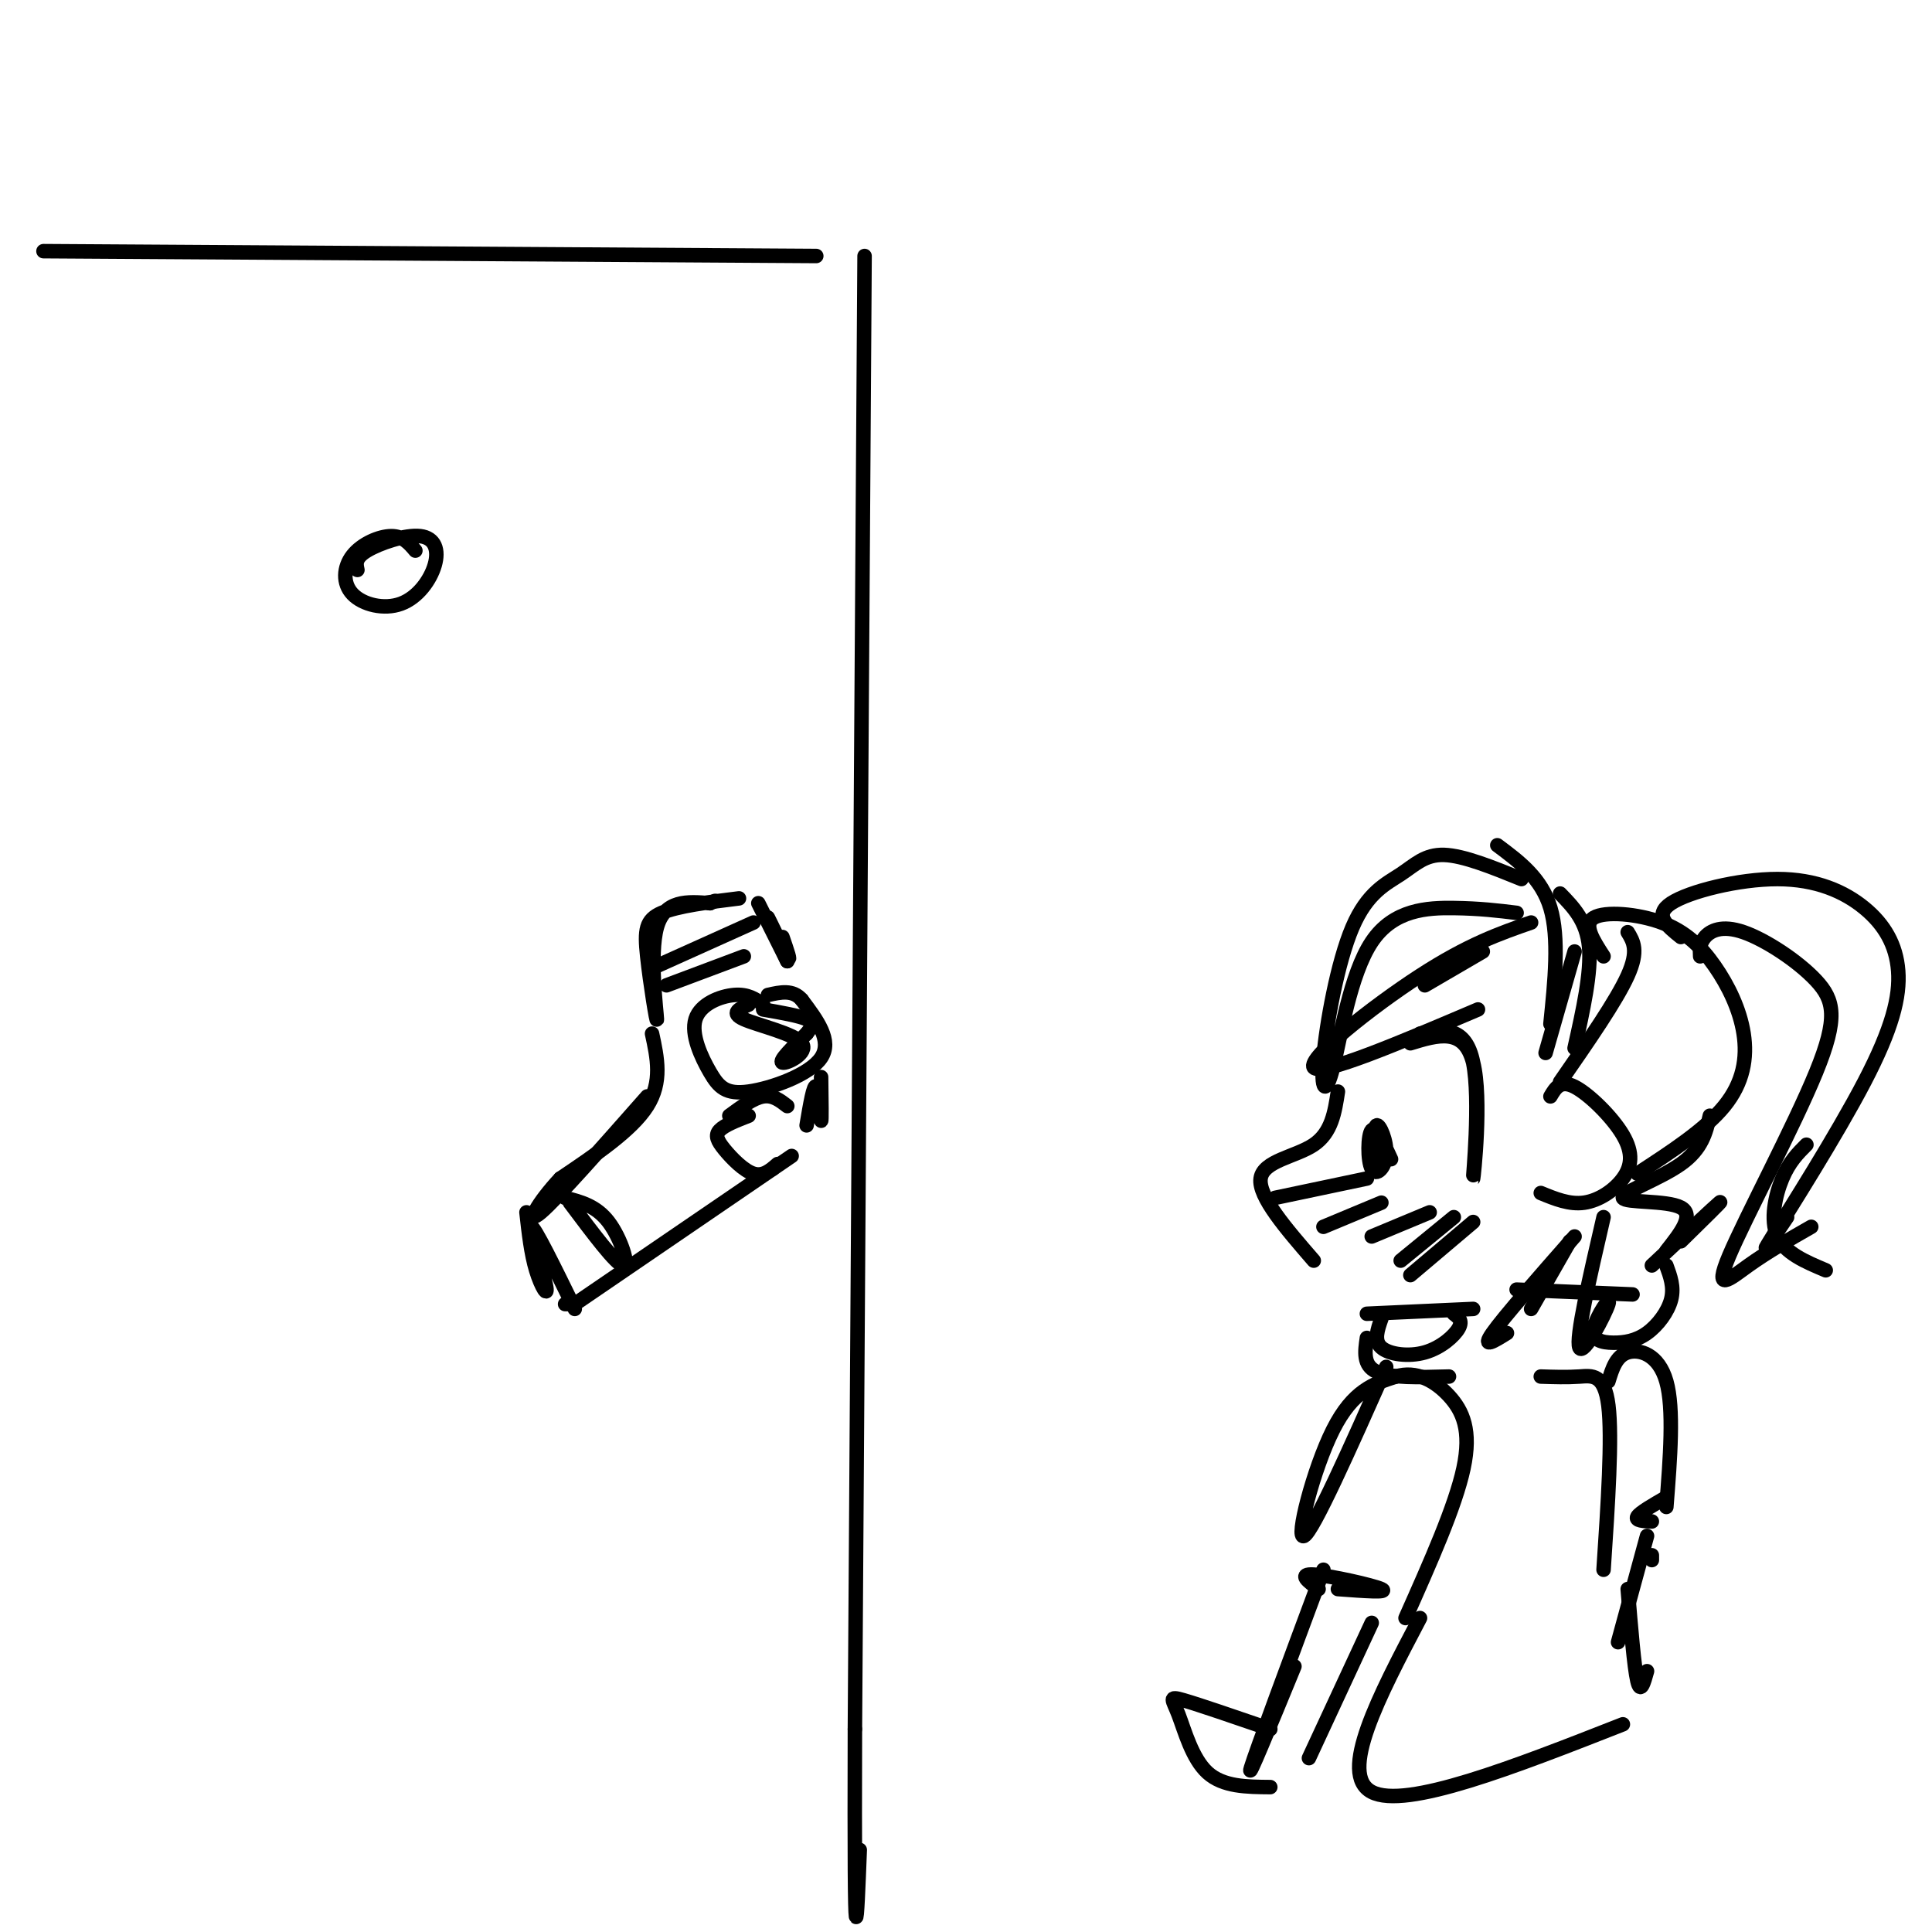 <svg viewBox='0 0 400 400' version='1.1' xmlns='http://www.w3.org/2000/svg' xmlns:xlink='http://www.w3.org/1999/xlink'><g fill='none' stroke='rgb(0,0,0)' stroke-width='3' stroke-linecap='round' stroke-linejoin='round'><path d='M153,186c-6.344,0.786 -12.689,1.573 -16,3c-3.311,1.427 -3.589,3.496 -3,9c0.589,5.504 2.043,14.443 2,13c-0.043,-1.443 -1.584,-13.270 0,-19c1.584,-5.730 6.292,-5.365 11,-5'/><path d='M147,187c1.833,-0.833 0.917,-0.417 0,0'/><path d='M157,187c0.000,0.000 6.000,12.000 6,12'/><path d='M163,199c-2.156,-4.778 -4.311,-9.556 -4,-9c0.311,0.556 3.089,6.444 4,8c0.911,1.556 -0.044,-1.222 -1,-4'/><path d='M158,208c-1.570,-1.120 -3.140,-2.240 -6,-2c-2.860,0.240 -7.009,1.841 -8,5c-0.991,3.159 1.178,7.878 3,11c1.822,3.122 3.298,4.648 8,4c4.702,-0.648 12.629,-3.471 15,-7c2.371,-3.529 -0.815,-7.765 -4,-12'/><path d='M166,207c-1.833,-2.167 -4.417,-1.583 -7,-1'/><path d='M155,208c-1.929,0.857 -3.857,1.714 -1,3c2.857,1.286 10.500,3.000 12,5c1.500,2.000 -3.143,4.286 -4,4c-0.857,-0.286 2.071,-3.143 5,-6'/><path d='M167,214c1.178,-1.511 1.622,-2.289 0,-3c-1.622,-0.711 -5.311,-1.356 -9,-2'/><path d='M135,214c1.083,5.000 2.167,10.000 -1,15c-3.167,5.000 -10.583,10.000 -18,15'/><path d='M116,244c-4.667,4.956 -7.333,9.844 -4,7c3.333,-2.844 12.667,-13.422 22,-24'/><path d='M109,251c0.476,4.274 0.952,8.548 2,12c1.048,3.452 2.667,6.083 2,3c-0.667,-3.083 -3.619,-11.881 -3,-12c0.619,-0.119 4.810,8.440 9,17'/><path d='M117,270c0.000,0.000 1.000,0.000 1,0'/><path d='M119,270c0.000,0.000 41.000,-28.000 41,-28'/><path d='M160,242c6.833,-4.667 3.417,-2.333 0,0'/><path d='M155,231c-2.500,0.976 -5.000,1.952 -6,3c-1.000,1.048 -0.500,2.167 1,4c1.500,1.833 4.000,4.381 6,5c2.000,0.619 3.500,-0.690 5,-2'/><path d='M117,248c3.222,0.822 6.444,1.644 9,5c2.556,3.356 4.444,9.244 3,9c-1.444,-0.244 -6.222,-6.622 -11,-13'/><path d='M151,231c2.500,-1.833 5.000,-3.667 7,-4c2.000,-0.333 3.500,0.833 5,2'/><path d='M170,223c0.067,4.756 0.133,9.511 0,9c-0.133,-0.511 -0.467,-6.289 -1,-7c-0.533,-0.711 -1.267,3.644 -2,8'/><path d='M136,200c0.000,0.000 20.000,-9.000 20,-9'/><path d='M138,204c0.000,0.000 16.000,-6.000 16,-6'/><path d='M179,53c0.000,0.000 -2.000,305.000 -2,305'/><path d='M177,358c-0.167,55.000 0.417,40.000 1,25'/><path d='M9,52c0.000,0.000 160.000,1.000 160,1'/><path d='M86,114c-1.273,-1.508 -2.546,-3.016 -5,-3c-2.454,0.016 -6.088,1.556 -8,4c-1.912,2.444 -2.103,5.791 0,8c2.103,2.209 6.500,3.280 10,2c3.500,-1.280 6.103,-4.910 7,-8c0.897,-3.090 0.088,-5.640 -3,-6c-3.088,-0.360 -8.454,1.468 -11,3c-2.546,1.532 -2.273,2.766 -2,4'/><path d='M294,214c4.726,-0.869 9.452,-1.738 11,6c1.548,7.738 -0.083,24.083 0,24c0.083,-0.083 1.881,-16.595 0,-24c-1.881,-7.405 -7.440,-5.702 -13,-4'/><path d='M288,240c-1.584,-3.470 -3.167,-6.941 -4,-6c-0.833,0.941 -0.914,6.293 0,8c0.914,1.707 2.823,-0.233 3,-3c0.177,-2.767 -1.378,-6.362 -2,-6c-0.622,0.362 -0.311,4.681 0,9'/><path d='M285,242c0.167,0.667 0.583,-2.167 1,-5'/><path d='M286,249c0.000,0.000 -12.000,5.000 -12,5'/><path d='M296,251c0.000,0.000 -12.000,5.000 -12,5'/><path d='M301,252c0.000,0.000 -11.000,9.000 -11,9'/><path d='M305,253c0.000,0.000 -13.000,11.000 -13,11'/><path d='M283,244c0.000,0.000 -19.000,4.000 -19,4'/><path d='M315,182c-5.996,-2.434 -11.992,-4.867 -16,-5c-4.008,-0.133 -6.029,2.035 -9,4c-2.971,1.965 -6.894,3.727 -10,11c-3.106,7.273 -5.396,20.057 -6,27c-0.604,6.943 0.477,8.047 2,2c1.523,-6.047 3.487,-19.243 8,-26c4.513,-6.757 11.575,-7.073 17,-7c5.425,0.073 9.212,0.537 13,1'/><path d='M295,204c0.000,0.000 12.000,-7.000 12,-7'/><path d='M317,191c-6.511,2.267 -13.022,4.533 -23,11c-9.978,6.467 -23.422,17.133 -22,19c1.422,1.867 17.711,-5.067 34,-12'/><path d='M326,197c0.000,0.000 -6.000,21.000 -6,21'/><path d='M321,227c1.030,-1.748 2.061,-3.496 5,-2c2.939,1.496 7.788,6.236 10,10c2.212,3.764 1.788,6.552 0,9c-1.788,2.448 -4.939,4.557 -8,5c-3.061,0.443 -6.030,-0.778 -9,-2'/><path d='M310,175c4.583,3.417 9.167,6.833 11,13c1.833,6.167 0.917,15.083 0,24'/><path d='M323,185c2.750,2.833 5.500,5.667 6,11c0.500,5.333 -1.250,13.167 -3,21'/><path d='M337,193c1.167,1.917 2.333,3.833 0,9c-2.333,5.167 -8.167,13.583 -14,22'/><path d='M332,198c-2.147,-3.309 -4.293,-6.618 -2,-8c2.293,-1.382 9.026,-0.837 14,1c4.974,1.837 8.189,4.967 11,9c2.811,4.033 5.218,8.971 6,14c0.782,5.029 -0.062,10.151 -4,15c-3.938,4.849 -10.969,9.424 -18,14'/><path d='M354,231c-0.804,3.440 -1.607,6.881 -6,10c-4.393,3.119 -12.375,5.917 -12,7c0.375,1.083 9.107,0.452 12,2c2.893,1.548 -0.054,5.274 -3,9'/><path d='M277,226c-0.644,4.244 -1.289,8.489 -5,11c-3.711,2.511 -10.489,3.289 -11,7c-0.511,3.711 5.244,10.356 11,17'/><path d='M283,272c0.000,0.000 22.000,-1.000 22,-1'/><path d='M286,273c-0.804,2.292 -1.607,4.583 0,6c1.607,1.417 5.625,1.958 9,1c3.375,-0.958 6.107,-3.417 7,-5c0.893,-1.583 -0.054,-2.292 -1,-3'/><path d='M283,277c-0.417,2.833 -0.833,5.667 2,7c2.833,1.333 8.917,1.167 15,1'/><path d='M287,283c-7.556,16.978 -15.111,33.956 -17,35c-1.889,1.044 1.889,-13.844 6,-22c4.111,-8.156 8.556,-9.578 13,-11'/><path d='M289,285c4.179,-1.321 8.125,0.875 11,4c2.875,3.125 4.679,7.179 3,15c-1.679,7.821 -6.839,19.411 -12,31'/><path d='M273,329c-2.178,-1.600 -4.356,-3.200 -1,-3c3.356,0.200 12.244,2.200 14,3c1.756,0.800 -3.622,0.400 -9,0'/><path d='M274,325c-7.000,18.833 -14.000,37.667 -15,41c-1.000,3.333 4.000,-8.833 9,-21'/><path d='M342,262c6.500,-6.083 13.000,-12.167 14,-13c1.000,-0.833 -3.500,3.583 -8,8'/><path d='M338,268c0.000,0.000 -24.000,-1.000 -24,-1'/><path d='M326,256c-7.333,8.333 -14.667,16.667 -17,20c-2.333,3.333 0.333,1.667 3,0'/><path d='M325,257c0.000,0.000 -8.000,14.000 -8,14'/><path d='M332,252c-2.904,12.557 -5.808,25.114 -5,27c0.808,1.886 5.328,-6.899 6,-9c0.672,-2.101 -2.505,2.481 -3,5c-0.495,2.519 1.692,2.974 4,3c2.308,0.026 4.737,-0.378 7,-2c2.263,-1.622 4.361,-4.464 5,-7c0.639,-2.536 -0.180,-4.768 -1,-7'/><path d='M348,194c-2.851,-2.285 -5.703,-4.569 -2,-7c3.703,-2.431 13.960,-5.007 22,-5c8.040,0.007 13.861,2.599 18,6c4.139,3.401 6.594,7.613 7,13c0.406,5.387 -1.237,11.950 -7,23c-5.763,11.050 -15.647,26.586 -19,32c-3.353,5.414 -0.177,0.707 3,-4'/><path d='M352,198c-0.068,-1.348 -0.136,-2.696 1,-4c1.136,-1.304 3.477,-2.566 8,-1c4.523,1.566 11.229,5.958 15,10c3.771,4.042 4.609,7.733 0,19c-4.609,11.267 -14.664,30.110 -18,38c-3.336,7.890 0.047,4.826 4,2c3.953,-2.826 8.477,-5.413 13,-8'/><path d='M374,237c-1.778,1.778 -3.556,3.556 -5,7c-1.444,3.444 -2.556,8.556 -1,12c1.556,3.444 5.778,5.222 10,7'/><path d='M319,285c2.689,0.089 5.378,0.178 8,0c2.622,-0.178 5.178,-0.622 6,6c0.822,6.622 -0.089,20.311 -1,34'/><path d='M284,336c0.000,0.000 -13.000,28.000 -13,28'/><path d='M263,358c-7.393,-2.536 -14.786,-5.071 -18,-6c-3.214,-0.929 -2.250,-0.250 -1,3c1.250,3.250 2.786,9.071 6,12c3.214,2.929 8.107,2.964 13,3'/><path d='M294,335c-8.500,16.167 -17.000,32.333 -10,36c7.000,3.667 29.500,-5.167 52,-14'/><path d='M333,286c0.800,-2.622 1.600,-5.244 4,-6c2.400,-0.756 6.400,0.356 8,6c1.600,5.644 0.800,15.822 0,26'/><path d='M342,315c-1.750,-0.083 -3.500,-0.167 -3,-1c0.500,-0.833 3.250,-2.417 6,-4'/><path d='M341,318c0.000,0.000 -6.000,22.000 -6,22'/><path d='M342,322c0.000,0.000 0.000,1.000 0,1'/><path d='M337,329c0.667,8.083 1.333,16.167 2,19c0.667,2.833 1.333,0.417 2,-2'/></g>
</svg>